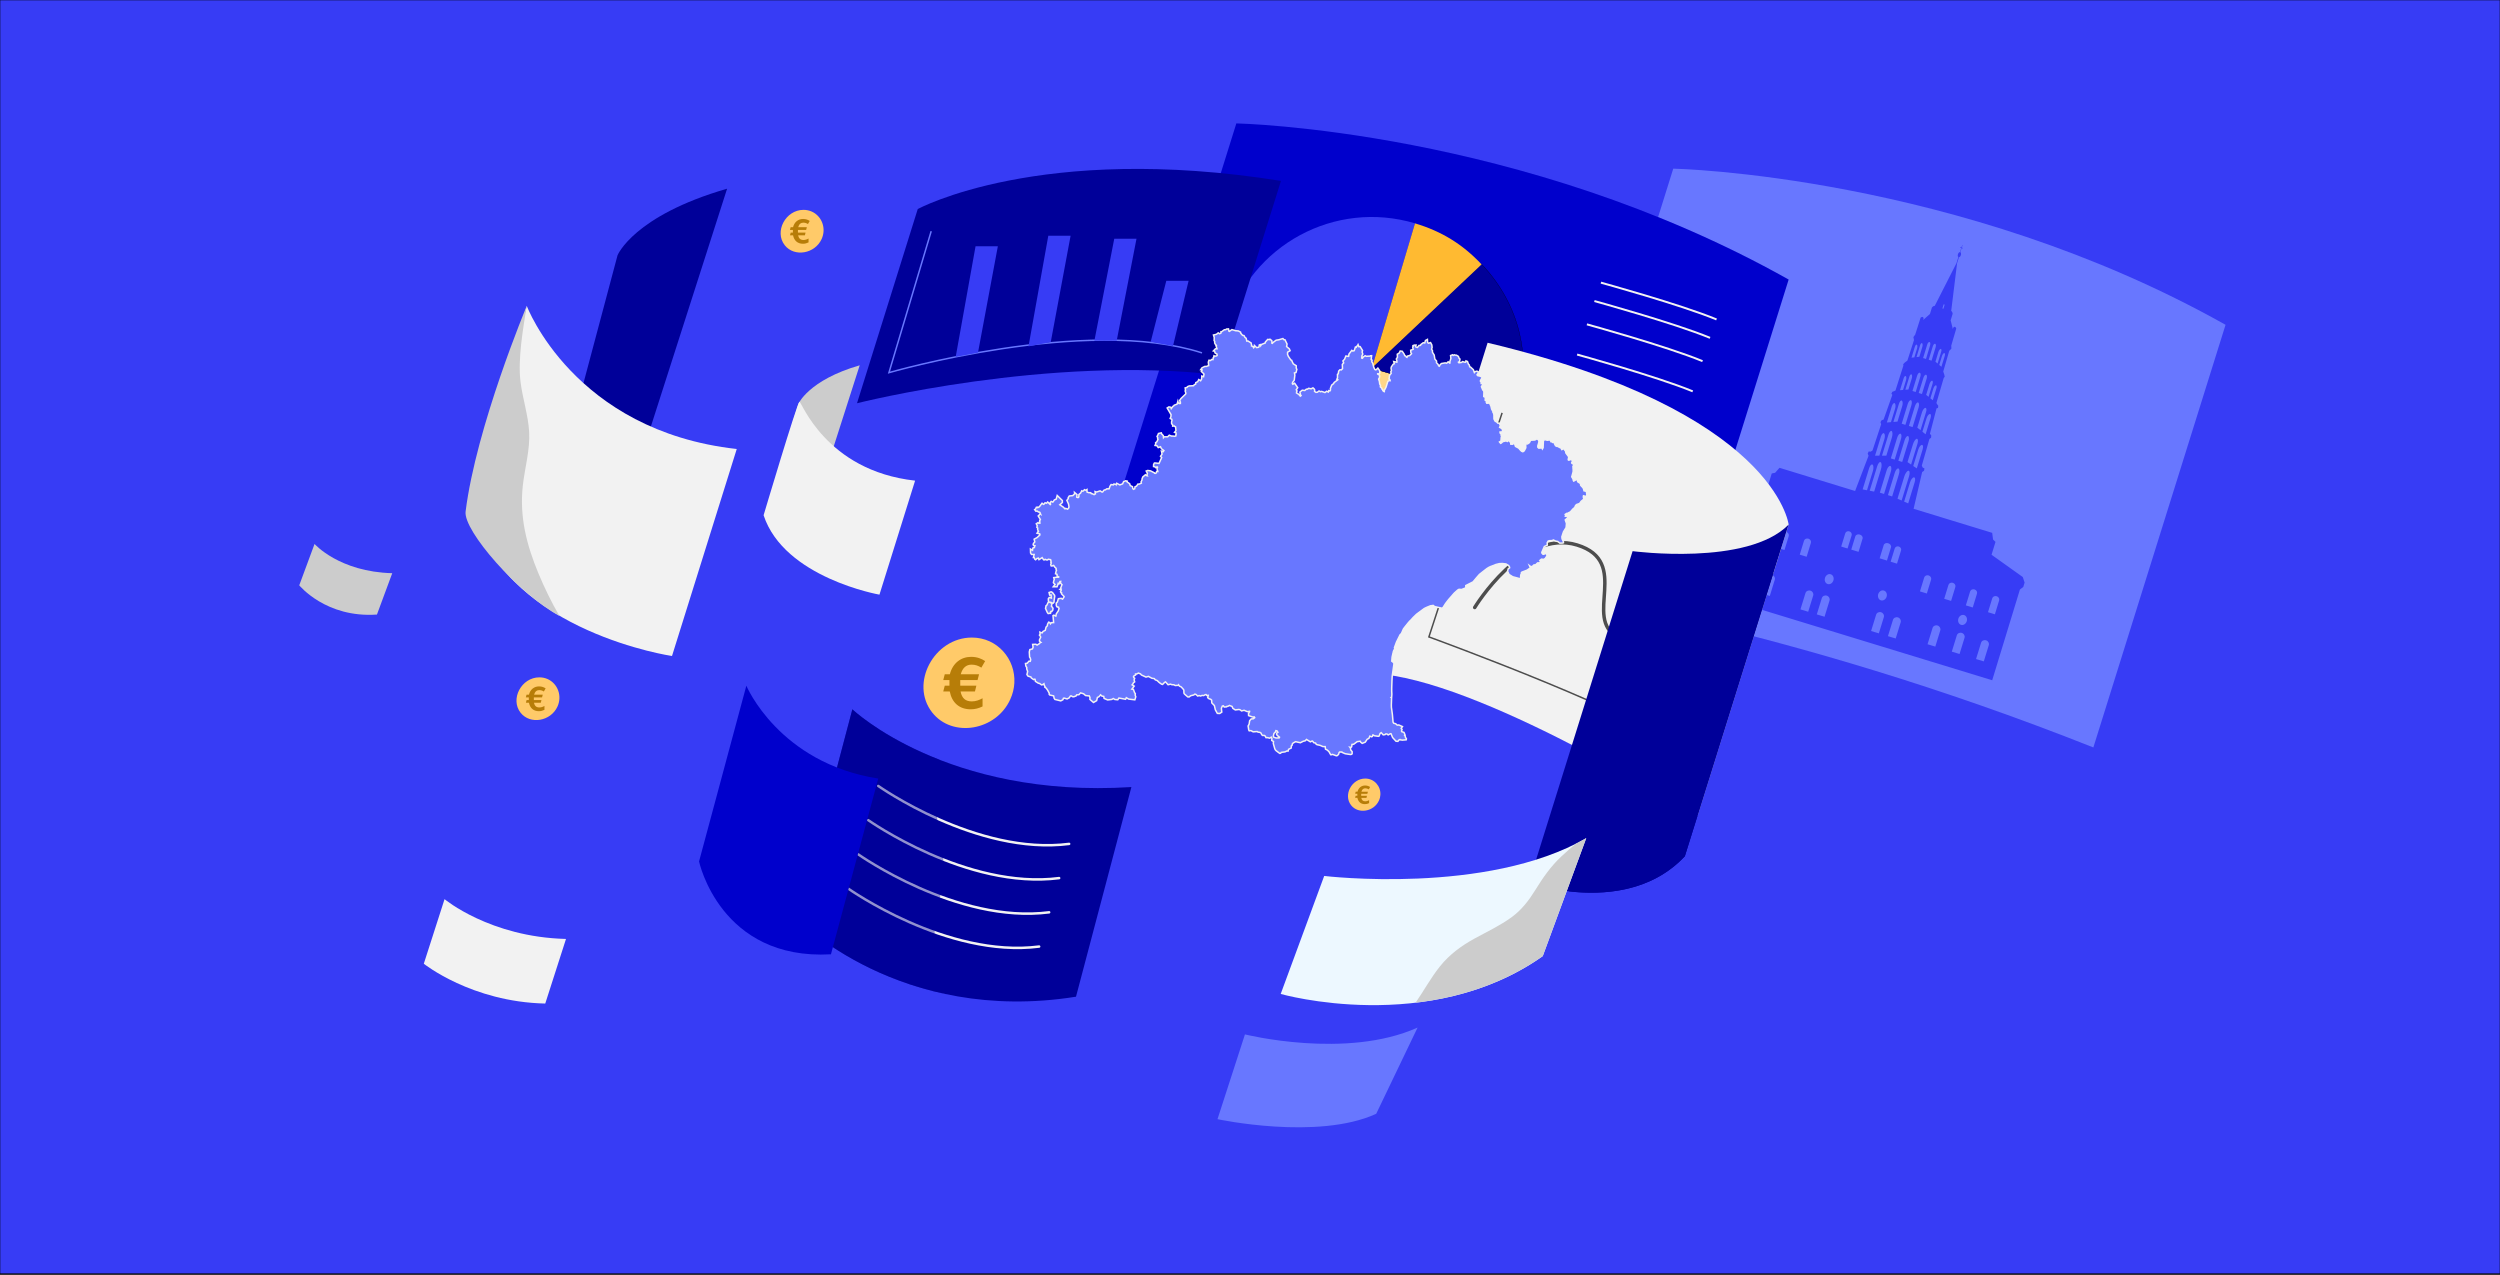 <?xml version="1.0" encoding="utf-8"?>
<!-- Generator: Adobe Illustrator 24.1.0, SVG Export Plug-In . SVG Version: 6.00 Build 0)  -->
<svg version="1.1" id="Calque_1" xmlns="http://www.w3.org/2000/svg" xmlns:xlink="http://www.w3.org/1999/xlink" x="0px" y="0px"
	 viewBox="0 0 5000 2550.6" style="enable-background:new 0 0 5000 2550.6;" xml:space="preserve">
<rect x="0" y="0" width="5000" height="2550.6" fill="#333333" stroke="none"/>
<style type="text/css">
	.st0{fill:#373CF5;stroke:#000000;stroke-miterlimit:10;}
	.st1{fill:#6877FF;}
	.st2{fill:#373CF5;}
	.st3{fill:#0000CC;}
	.st4{fill:#FFD788;stroke:#000000;stroke-width:0.5;stroke-miterlimit:10;}
	.st5{fill:#000099;stroke:#000000;stroke-width:0.5;stroke-miterlimit:10;}
	.st6{fill:#FFBA31;}
	.st7{fill:none;stroke:#F2F2F2;stroke-width:4;stroke-miterlimit:10;}
	.st8{fill:#FFCA69;}
	.st9{fill:#B77D08;}
	.st10{fill:#F2F2F2;}
	.st11{fill:none;stroke:#4D4D4D;stroke-width:3;stroke-miterlimit:10;}
	.st12{fill:none;stroke:#4D4D4D;stroke-width:7;stroke-linecap:round;stroke-linejoin:round;stroke-miterlimit:10;}
	.st13{fill:#000099;}
	.st14{fill:none;stroke:#6877FF;stroke-width:3;stroke-miterlimit:10;}
	.st15{fill:#CCCCCC;}
	.st16{fill:#222222;}
	.st17{fill:#EDF8FF;}
	.st18{fill:none;stroke:#F2F2F2;stroke-width:5;stroke-linecap:round;stroke-linejoin:round;stroke-miterlimit:10;}
	.st19{opacity:0.4;fill:#000099;enable-background:new    ;}
	.st20{display:none;}
	.st21{display:inline;}
	.st22{fill:none;stroke:#000000;stroke-width:6;stroke-linejoin:round;stroke-miterlimit:10;}
	.st23{fill:#6877FF;stroke:#F2F2F2;stroke-width:3;stroke-miterlimit:10;}
</style>
<g id="Calque_1_7_">
	<g id="Calque_1_6_">
		<g id="Calque_1_5_">
			<g id="Calque_1_4_">
				<g id="Calque_1_3_">
					<g id="Calque_1_2_">
						<g id="Calque_1_1_">
							<g id="Calque_2_1_">
								<rect class="st0" width="5000" height="2547.5"/>
							</g>
						</g>
					</g>
				</g>
			</g>
		</g>
	</g>
</g>
<g id="Calque_3">
	<g>
		<path class="st1" d="M4186.7,1494.9l264.4-845.3c-534.9-300.8-1104.6-312.3-1104.6-312.3l-264.4,845.3
			C3082.1,1182.6,3563.8,1247.7,4186.7,1494.9z"/>
		<path class="st2" d="M4045.6,1154.1l-62.5-44.6l7.9-25.7l-4.9-4.8l-1.7-13.3l-132.3-40.5l-24.9-7.6l17.1-73.5l3.8-2.6l0.8-4.6
			l-3.5-1.8l-1.8-3.9l15.2-53.2l3.4-2.7l0.3-4.4l-2.6-3.4l13.2-50.8l2.8-0.7l0.7-4.3l-2.1-2.9l-1.7-2.8l14.7-50.3l1.9-2l-0.8-4.4
			l-2.1-6.3l12-41.4l4.3-4.3l-0.3-6.1l10-34.1c0,0-2-6.6-6-1.8l-0.8,2.8l-4.4-17.5l4-13c0,0-0.2-4.2-2.9-5.8l11.7-95l3.8-12.3
			c1.5-0.1,3.1-1.9,3.8-4.3c0.8-2.6,0.4-5.1-1-5.9l2.5-8l2.1,0.6c0.1,0,0.3-0.2,0.4-0.5c0.1-0.3,0.1-0.6,0-0.6l-2.1-0.6l1.5-4.8
			l-0.7-0.2l-1.5,4.8l-2.1-0.6c-0.1,0-0.3,0.2-0.4,0.5c-0.1,0.3-0.1,0.6,0,0.6l2.1,0.6l-2.5,8c-1.5-0.1-3.3,1.7-4.1,4.3
			c-0.8,2.5-0.4,4.8,0.8,5.7l-3.8,12.3l-43.4,85.3c-3.1-0.2-5.6,3.2-5.6,3.2l-4,13l-13.5,12l0.8-2.8c-0.7-6.2-6-1.8-6-1.8
			l-10.8,33.9l-3.6,4.9l1.2,6l-13.2,41l-5.3,4l-3.1,3.2l0.4,2.8l-15.9,50l-3,1.3l-3.3,1.2l-1.8,3.9l1.9,2.1l-17.5,49.5l-4,1.4
			l-2.2,3.8l1.3,4.2L3745,901l-3.7,2.3l-3.9-0.4l-2,4.3l1.7,4.3l-26.9,70.5l-18.9-5.8L3559,935.6l-8.8,10l-6.7,1.3l-7.9,25.7
			l-76.7,2l-9.1,7.3l-2.6,8.6l2.7,8.2l-5.6,18.4l-49.8,163l266.2,81.4l57.5,17.6l266.2,81.4l49.8-163l5.6-18.4l6.8-5.3l2.6-8.6
			L4045.6,1154.1z M3444.7,1162.9l-15.5-4.7l10-32.5c1.2-4.1,5.7-6.3,10-5c4.3,1.3,6.7,5.7,5.5,9.7L3444.7,1162.9z M3477.3,1071.9
			l-13.8-4.2l8.5-27.8c1.1-3.5,5-5.3,8.8-4.2c3.8,1.2,6,4.9,5,8.4L3477.3,1071.9z M3940.2,1183c1.1-3.5,5-5.3,8.8-4.2
			c3.8,1.2,6,4.9,5,8.4l-8.5,27.8l-13.8-4.2L3940.2,1183z M3789.4,1097c1-3.3,4.7-5.1,8.2-4c3.5,1.1,5.6,4.6,4.5,7.9l-8.1,26.4
			l-12.7-3.9L3789.4,1097z M3829.4,964.3l-13,42.5l-8.1-3.5l11.7-38.4c1.7-5.5,5.1-10.1,7.7-10.2
			C3830.4,954.5,3831.1,958.8,3829.4,964.3z M3845.3,898.7l-11.7,38.1l-7.1-4.8l10-32.8c1.6-5.1,4.8-9.3,7.2-9.5
			C3846.2,889.6,3846.9,893.6,3845.3,898.7z M3859.7,827.9c2.3-0.1,2.9,3.6,1.4,8.4l-9.9,32.3l-6.4-5.1l8.2-26.7
			C3854.4,832,3857.5,828.1,3859.7,827.9z M3872.8,776.8l-7.2,23.7l-4.8-3.9l5.9-19.4c1.1-3.6,3.3-6.5,5-6.6
			C3873.4,770.4,3873.9,773.2,3872.8,776.8z M3883.9,712.2c1-3.3,3-6,4.6-6.1c1.5-0.1,2,2.5,1,5.7l-6.7,21.8l-4.3-3.7L3883.9,712.2z
			 M3803.8,801.3c1.8,1.4,2.1,6.3,0.6,11.1l-9.4,30.8l-8.2,0.7l11.1-36.4C3799.4,802.7,3802,799.9,3803.8,801.3z M3764,911.3
			l12.7-41.5c1.8-5.7,4.8-9.2,6.7-7.7c1.9,1.5,2.1,7.4,0.3,13.1l-11,36.1L3764,911.3z M3761.9,938.6l-13.6,44.6l-8.9-1.7l14.9-48.7
			c1.9-6.2,5.1-9.9,7.2-8.3C3763.6,926.1,3763.8,932.5,3761.9,938.6z M3829.7,693.6c1-3.2,2.8-5.1,4-4.2c1.2,0.9,1.4,4.3,0.4,7.6
			l-5.4,17.7l-5.7,0.7L3829.7,693.6z M3807.2,756.8c1.1-3.6,3-5.6,4.4-4.6c1.3,1,1.5,4.7,0.4,8.3l-5.9,19.4l-6.1,0.5L3807.2,756.8z
			 M3783.6,812.6c1.5-4.7,4.1-7.5,5.9-6.1c1.8,1.4,2.1,6.3,0.6,11.1l-8.2,26.7l-8.2,0.7L3783.6,812.6z M3520.6,1054.7
			c1.1-3.5,5-5.3,8.8-4.2c3.8,1.2,6,4.9,5,8.4l-8.5,27.8l-13.8-4.2L3520.6,1054.7z M3492.1,1177.4l-15.5-4.7l10-32.5
			c1.2-4.1,5.7-6.3,10-5c4.3,1.3,6.7,5.7,5.5,9.7L3492.1,1177.4z M3507.8,1123c-4.7-1.4-7.1-7-5.4-12.4c1.7-5.4,6.8-8.7,11.4-7.2
			c4.7,1.4,7.1,7,5.4,12.4C3517.6,1121.2,3512.4,1124.4,3507.8,1123z M3539.6,1191.9l-15.5-4.7l10-32.5c1.2-4.1,5.7-6.3,10-5
			c4.3,1.3,6.7,5.7,5.5,9.7L3539.6,1191.9z M3569,1100l-13.8-4.2l8.5-27.8c1.1-3.5,5-5.3,8.8-4.2c3.8,1.2,6,4.9,5,8.4L3569,1100z
			 M3613.3,1113.5l-13.8-4.2l8.5-27.8c1.1-3.5,5-5.3,8.8-4.2c3.8,1.2,6,4.9,5,8.4L3613.3,1113.5z M3616.4,1223.5l-15.5-4.7l10-32.5
			c1.2-4.1,5.7-6.3,10-5c4.3,1.3,6.7,5.7,5.5,9.7L3616.4,1223.5z M3650,1155.7c1.7-5.4,6.8-8.7,11.4-7.2c4.7,1.4,7.1,7,5.4,12.4
			c-1.7,5.4-6.8,8.6-11.4,7.2C3650.7,1166.7,3648.3,1161.2,3650,1155.7z M3649.1,1233.5l-15.5-4.7l10-32.5c1.2-4.1,5.7-6.3,10-5
			c4.3,1.3,6.7,5.7,5.5,9.7L3649.1,1233.5z M3695.1,1097l-12.7-3.9l8.1-26.4c1-3.3,4.7-5.1,8.2-4c3.5,1.1,5.6,4.6,4.6,7.9
			L3695.1,1097z M3734,980.5l-8.7-1.7l13-42.5c1.7-5.5,4.7-8.6,6.8-7.1c2.1,1.6,2.4,7.3,0.7,12.8L3734,980.5z M3758.7,911.3l-8.6,0
			l11.7-38.1c1.6-5.1,4.4-8,6.3-6.6c1.9,1.5,2.2,6.8,0.6,11.9L3758.7,911.3z M3717.1,1103.7l-14.6-4.5l8.1-26.4c1-3.3,5.1-5,9.1-3.7
			c4,1.2,6.5,4.9,5.4,8.2L3717.1,1103.7z M3816.8,779l-6.1,0.5l8-26.1c1.1-3.5,3.1-5.6,4.4-4.6c1.3,1,1.5,4.7,0.4,8.3L3816.8,779z
			 M3838.7,713.5l-5.7,0.7l7.2-23.6c1-3.3,2.8-5.1,4-4.2c1.2,0.9,1.4,4.3,0.4,7.6L3838.7,713.5z M3768.1,987.9l-8.4-2.6l13.6-44.6
			c1.7-5.6,5-9.5,7.3-8.8c2.3,0.7,2.8,5.8,1.1,11.3L3768.1,987.9z M3789.4,919.2l-7.7-2.4l12.6-41.3c1.6-5.1,4.6-8.8,6.7-8.1
			c2.1,0.7,2.6,5.4,1,10.5L3789.4,919.2z M3810.8,849.7l-7.4-2.3l12-39.3c1.5-4.9,4.4-8.4,6.4-7.7c2,0.6,2.5,5.1,1,10L3810.8,849.7z
			 M3831.4,784l-6.5-2l9.4-30.7c1.2-3.8,3.6-6.5,5.3-5.9c1.8,0.5,2.3,4.1,1.1,7.9L3831.4,784z M3852,717.9l-5.8-1.8l8.2-26.9
			c1-3.4,3.1-5.7,4.7-5.2c1.6,0.5,2,3.6,1,6.9L3852,717.9z M3886.8,617.5l-2-0.6l2.5-8.2l2,0.6L3886.8,617.5z M3865.6,692.7
			c1-3.4,3.1-5.7,4.7-5.2c1.6,0.5,2,3.6,1,6.9l-8.2,26.9l-5.7-1.8L3865.6,692.7z M3846.9,755.3c1.2-3.8,3.6-6.5,5.3-5.9
			c1.8,0.5,2.3,4.1,1.1,7.9l-9.4,30.7l-6.5-2L3846.9,755.3z M3829.8,812.6c1.5-4.9,4.4-8.4,6.4-7.7c2,0.6,2.5,5.1,1,10l-12,39.3
			l-7.4-2.3L3829.8,812.6z M3809.3,880.2c1.6-5.1,4.6-8.8,6.7-8.1c2.1,0.7,2.6,5.4,1,10.5l-12.6,41.3l-7.7-2.4L3809.3,880.2z
			 M3784.3,992.9l-8.4-2.6l13.6-44.6c1.7-5.6,5-9.5,7.3-8.8c2.3,0.7,2.8,5.8,1.1,11.3L3784.3,992.9z M3876.8,703.8
			c1-3.2,3.1-6,4.6-6c1.5-0.1,2,2.5,1,5.7l-7.2,23.6l-4.3-3.7L3876.8,703.8z M3859,768c1.1-3.5,3.3-6.5,5-6.6
			c1.7-0.1,2.2,2.7,1.1,6.2l-8,26.1l-4.8-3.9L3859,768z M3844,824.5c1.5-4.7,4.4-8.7,6.7-8.8c2.3-0.1,2.9,3.6,1.4,8.3l-11.1,36.4
			l-6.4-5.1L3844,824.5z M3826,888.2c1.8-5.7,5.2-10.5,7.6-10.7c2.5-0.1,3,4.4,1.3,10.1l-12.7,41.5l-7.2-4.9L3826,888.2z
			 M3808.6,952.9c1.9-6.2,5.6-11.3,8.2-11.5c2.6-0.2,3.3,4.7,1.4,10.9l-14.9,48.7l-8.3-3.6L3808.6,952.9z M3773.9,1121.1l-14.6-4.5
			l8.1-26.4c1-3.3,5.1-5,9.1-3.7c4,1.2,6.5,4.9,5.5,8.2L3773.9,1121.1z M3756.4,1188.3c1.7-5.4,6.8-8.7,11.4-7.2
			c4.7,1.4,7.1,7,5.4,12.4c-1.7,5.4-6.8,8.6-11.4,7.2C3757.2,1199.3,3754.8,1193.7,3756.4,1188.3z M3757.7,1266.7l-15.5-4.7l10-32.5
			c1.2-4.1,5.7-6.3,10-5c4.3,1.3,6.7,5.7,5.5,9.7L3757.7,1266.7z M3791.4,1277l-15.5-4.7l10-32.5c1.2-4.1,5.7-6.3,10-5
			c4.3,1.3,6.7,5.7,5.5,9.7L3791.4,1277z M3853.7,1187l-13.8-4.2l8.5-27.8c1.1-3.5,5-5.3,8.8-4.2c3.8,1.2,6,4.9,5,8.4L3853.7,1187z
			 M3870.6,1293.2l-15.5-4.7l10-32.5c1.2-4.1,5.7-6.3,10-5c4.3,1.3,6.7,5.7,5.5,9.7L3870.6,1293.2z M3902.2,1201.8l-13.8-4.2
			l8.5-27.8c1.1-3.5,5-5.3,8.8-4.2c3.8,1.2,6,4.9,5,8.4L3902.2,1201.8z M3916.7,1237.3c1.7-5.4,6.8-8.6,11.4-7.2
			c4.7,1.4,7.1,7,5.4,12.4c-1.7,5.4-6.8,8.6-11.4,7.2C3917.5,1248.3,3915,1242.7,3916.7,1237.3z M3919.1,1308l-15.5-4.7l10-32.5
			c1.2-4.1,5.7-6.3,10-5c4.3,1.3,6.7,5.7,5.5,9.7L3919.1,1308z M3984.5,1196.6c1.1-3.5,5-5.3,8.8-4.2c3.8,1.2,6,4.9,5,8.4l-8.5,27.8
			l-13.8-4.2L3984.5,1196.6z M3967.6,1322.8l-15.5-4.7l10-32.5c1.2-4.1,5.7-6.3,10-5c4.3,1.3,6.7,5.7,5.5,9.7L3967.6,1322.8z"/>
		<path class="st3" d="M3312.9,1404.4l264.4-845.3c-534.9-300.8-1104.6-312.3-1104.6-312.3l-264.4,845.3
			C2208.3,1092.2,2690,1157.2,3312.9,1404.4z"/>
		<g>
			<g>
				<g>
					<path class="st2" d="M2743.6,736.2l-86.4,289.6c-159.9-47.7-250.9-216-203.1-376c47.8-160,216-250.9,376-203.1l0,0
						L2743.6,736.2z"/>
				</g>
			</g>
			<g>
				<g>
					<path class="st4" d="M2743.6,736.2l289.6,86.4c-47.7,159.9-216,250.9-376,203.1l0,0L2743.6,736.2L2743.6,736.2z"/>
				</g>
			</g>
			<g>
				<g>
					<path class="st5" d="M2743.6,736.2l219.7-207.7c76.4,80.7,101.7,187.5,69.9,294.1L2743.6,736.2z"/>
				</g>
			</g>
			<g>
				<g>
					<path class="st6" d="M2743.6,736.2l86.4-289.5c53.2,15.9,95.1,41.6,133.2,82.1L2743.6,736.2z"/>
				</g>
			</g>
		</g>
		<path class="st7" d="M3188.8,602.1c0,0,159.2,43.8,231.3,73.6"/>
		<path class="st7" d="M3154.2,709.1c0,0,159.2,43.8,231.3,73.6"/>
		<path class="st7" d="M3173.8,648.7c0,0,159.2,43.8,231.3,73.6"/>
		<path class="st7" d="M3201.8,565.3c0,0,159.2,43.8,231.3,73.6"/>
		<g>
			<path class="st8" d="M1118.8,1397.6c-0.3,5.1-1.5,10.3-3.8,15.4c-13.4,29.7-54.7,36.7-73.8,12.5c-21.5-27.3,1.7-70.8,37.5-70.8
				C1102.9,1354.6,1120.1,1375,1118.8,1397.6z"/>
			<g>
				<path class="st9" d="M1078.7,1414.9c3.9,0,7.2-1.3,10.2-3v7.8c-3.6,1.7-6.9,2.7-11.2,2.7c-10.6,0-17.7-6.1-19.8-16.9h-6.1
					l1.4-5.4h4.4v-5.3h-5.9l1.4-5.5h4.8c2.6-10.4,10.4-16.5,20.1-16.5c5.6,0,9.7,1.6,13.3,4l-3.6,6.2c-3-1.9-5.7-2.8-9.3-2.8
					c-4.8,0-8.5,2.8-10.2,9.1h17.3l-1.4,5.5h-16.4v5.3h15.2l-1.3,5.4H1068C1069.3,1412.1,1072.8,1414.9,1078.7,1414.9z"/>
			</g>
		</g>
		<g>
			<path class="st8" d="M1647.1,462.6c-0.3,5.1-1.5,10.3-3.8,15.4c-13.4,29.7-54.7,36.7-73.8,12.5c-21.5-27.3,1.7-70.8,37.5-70.8
				C1631.2,419.7,1648.4,440,1647.1,462.6z"/>
			<g>
				<path class="st9" d="M1606.9,480c3.9,0,7.2-1.3,10.2-3v7.8c-3.6,1.7-6.9,2.7-11.2,2.7c-10.6,0-17.7-6.1-19.8-16.9h-6.1l1.4-5.4
					h4.4v-5.3h-5.9l1.4-5.5h4.8c2.6-10.4,10.4-16.5,20.1-16.5c5.6,0,9.7,1.6,13.3,4l-3.6,6.2c-3-1.9-5.7-2.8-9.3-2.8
					c-4.8,0-8.5,2.8-10.2,9.1h17.3l-1.4,5.5h-16.4v5.3h15.2l-1.3,5.4h-13.6C1597.6,477.1,1601.1,480,1606.9,480z"/>
			</g>
		</g>
		<path class="st10" d="M2767.7,1348.8l207.5-663.3c576.2,137.3,602.1,363.7,602.1,363.7l-182.4,582.9
			C3394.9,1632.1,2985,1373.1,2767.7,1348.8z"/>
		<path class="st11" d="M3004.2,825.7l-146.4,448.1c0,0,460.2,168,484.4,221.2"/>
		<path class="st12" d="M2949.4,1215c0,0,96-158.4,204.8-125s11,147,80.9,183.8s240.3-125.4,240.3-125.4"/>
		<path class="st13" d="M2440.4,750.2l121.5-388.4c-481.6-77.1-726.4,56.3-726.4,56.3L1714,806.5
			C1714,806.5,2097,709.2,2440.4,750.2z"/>
		<path class="st14" d="M1862.4,462.4l-84.5,282.9c0,0,394.2-114.6,626.1-39.5"/>
		<polygon class="st2" points="1956,705.2 1911.4,713.7 1951.1,492.5 1995.7,492.5 		"/>
		<polygon class="st2" points="2101.5,684.2 2057,692.7 2096.6,471.5 2141.2,471.5 		"/>
		<polygon class="st2" points="2233.4,681.4 2188.8,681.4 2228.5,477.5 2273,477.5 		"/>
		<polygon class="st2" points="2346,692.1 2301.4,683.6 2332.6,561.6 2377.2,561.6 		"/>
		<path class="st10" d="M1090.5,2007.1l41.5-129.2c-152.2-3.8-242.9-79.6-242.9-79.6l-41.5,129.2
			C847.6,1927.4,942.9,2003.9,1090.5,2007.1z"/>
		<path class="st15" d="M753.9,1229.1l30.6-82.7c-106.4-2.7-155.4-58.5-155.4-58.5l-30.6,82.7
			C598.5,1170.6,651.7,1236.3,753.9,1229.1z"/>
		<g>
			<path class="st15" d="M1596.6,808.1c0,0,19.8-47.7,122.8-77.5l-97,302.9c0,0-93.9,16.4-93.4-3.6L1596.6,808.1z"/>
			<path class="st10" d="M1830.2,961.3l-71.3,228c0,0-190.4-33.4-231.7-158.8c0,0,66.5-223.5,71.6-227
				C1602.4,801.2,1650.4,941.3,1830.2,961.3z"/>
		</g>
		<path class="st13" d="M1235.1,510.5c0,0,32-79,219.1-133.1L1278,927.1c0,0-152,25.5-151-10.9L1235.1,510.5z"/>
		<path class="st10" d="M1473.5,898L1344,1312c0,0-319.4-46.7-394.3-274.3l103.8-426C1053.5,611.7,1147.2,861.7,1473.5,898z"/>
		<path class="st15" d="M1076.8,1146.6c-23.7-57.1-38-112.9-31.2-175c3.9-35.9,14.8-71.8,12.7-108.1c-2-33.7-13-66.1-17.2-99.5
			c-5.8-45.4,5.1-107.2,12.4-152.2c0,0-101.1,241.7-122.3,411.3c-4.8,38.2,105.1,164.2,187.6,208.8
			C1102.9,1204.5,1089,1175.8,1076.8,1146.6z"/>
		<g>
			<path class="st16" d="M3079.7,988.5c8.2,2.9,16.2,2.5,23.7,1.3l-5.8,16.4c-8.9,0.9-16.6,0.5-25.7-2.7
				c-22.5-7.9-32.9-26.1-29.4-50.4l-13-4.6l7-10.4l9.4,3.3l3.9-11.2l-12.4-4.4l7.1-10.6l10.2,3.6c13.3-20,34.2-27.2,54.8-19.9
				c11.8,4.2,19.4,10.7,25.1,18.4l-12.2,10.4c-4.8-6.2-10-10.2-17.6-12.9c-10.2-3.6-20-0.3-28.3,11.7l36.5,12.9l-7,10.6l-34.6-12.2
				l-3.9,11.2l32.2,11.3l-6.9,10.5l-28.8-10.1C3061.9,975.6,3067.3,984.2,3079.7,988.5z"/>
		</g>
	</g>
</g>
<g id="Calque_5">
	<path class="st13" d="M3369.7,1712.5l207.5-663.3c-82.1,83.7-312,53.1-312,53.1l-207.5,663.3
		C3057.7,1765.6,3254.5,1835.5,3369.7,1712.5z"/>
	<path class="st13" d="M3496.8,1198.6c-26,25-142.8,307.8-187.3,363.8c-22.2,28-49.9,49.3-74.1,75.1c-22.3,23.8-38.9,52.1-55.3,80.1
		c-13.3,22.6-26.8,45.1-42.8,65.1c67.6,7.9,164.3,2.6,232.4-70.2l177.3-566.8C3531.4,1164.2,3514.3,1181.7,3496.8,1198.6z"/>
	<g>
		<path class="st17" d="M3085.5,1912.3l87-236c-199.1,114.7-524.1,75.6-524.1,75.6l-87,236
			C2561.3,1987.9,2858.5,2072.7,3085.5,1912.3z"/>
		<path class="st15" d="M3123.2,1712.4c-21.7,20.3-37.2,42.7-52.7,67.8c-12.9,20.9-27.2,39.5-47.1,54.1
			c-22.9,16.7-48.5,28.7-73.3,42.2c-27,14.8-51,32.2-70.3,56.4c-18.2,22.8-32.1,48.5-48.6,72.5c82.5-9.7,172.9-35.7,254.3-93.2
			l87-236c-6.8,3.9-13.7,7.6-20.8,11.2C3142.1,1695.6,3132.4,1703.7,3123.2,1712.4z"/>
		<path class="st1" d="M2752.4,2227.6l82.8-172.5c-142.6,64.3-345.3,13.7-345.3,13.7l-54.9,169.5
			C2434.9,2238.4,2635.4,2281.3,2752.4,2227.6z"/>
	</g>
	<path class="st13" d="M2152,1993.4l110.8-419.3c-370.5,23.5-558.1-155.5-558.1-155.5l-110.8,419.3
		C1594,1837.8,1799.3,2049.9,2152,1993.4z"/>
	<path class="st18" d="M1756.5,1571.9c0,0,197.2,139.7,381.8,115.9"/>
	<path class="st18" d="M1696.5,1777.2c0,0,197.2,139.7,381.8,115.9"/>
	<path class="st18" d="M1716.5,1708.7c0,0,197.2,139.7,381.8,115.9"/>
	<path class="st18" d="M1736.5,1640.3c0,0,197.2,139.7,381.8,115.9"/>
	<path class="st19" d="M1871.8,1930.3c-8-46.7-1.1-93.1,8.9-138.9c5.5-25.2,8.6-49,5.6-74.8c-2.7-23.3-8.6-46-11-69.3
		c-4.6-42.8-0.5-85.8,1.9-128.6c-114.6-45-172.4-100.1-172.4-100.1L1594,1837.9c0,0,104.2,107.5,291.5,149
		C1880,1968.2,1875.2,1949.5,1871.8,1930.3z"/>
	<path class="st3" d="M1661.9,1908.6l94.6-351.5c-199.1-31.1-263.8-185.7-263.8-185.7l-94.6,351.5
		C1398.1,1722.9,1440.3,1921.1,1661.9,1908.6z"/>
</g>
<g id="Calque_6">
	<g>
		<path class="st8" d="M2028.7,1366.1c-0.6,10.8-3.2,21.8-8.1,32.5c-28.3,62.9-115.8,77.8-156.2,26.4
			c-45.5-57.9,3.7-149.9,79.4-149.9C1994.9,1275.1,2031.4,1318.3,2028.7,1366.1z"/>
		<g>
			<path class="st9" d="M1943.6,1402.8c8.2,0,15.2-2.8,21.5-6.3v16.4c-7.6,3.6-14.6,5.7-23.7,5.7c-22.5,0-37.5-13-41.9-35.7h-13
				l3-11.5h9.4v-11.2h-12.4l3-11.6h10.2c5.5-22,22-34.9,42.5-34.9c11.8,0,20.6,3.5,28.1,8.5l-7.6,13.1c-6.3-4-12.1-6-19.7-6
				c-10.2,0-17.9,6-21.5,19.3h36.6l-3,11.6h-34.6v11.2h32.2l-2.8,11.5h-28.8C1923.8,1396.8,1931.3,1402.8,1943.6,1402.8z"/>
		</g>
	</g>
	<g>
		<path class="st8" d="M2760.8,1589.5c-0.2,3.8-1.1,7.8-2.9,11.6c-10.1,22.4-41.3,27.7-55.7,9.4c-16.2-20.6,1.3-53.4,28.3-53.4
			C2748.7,1557.1,2761.7,1572.5,2760.8,1589.5z"/>
		<g>
			<path class="st9" d="M2730.5,1602.6c2.9,0,5.4-1,7.7-2.2v5.9c-2.7,1.3-5.2,2-8.5,2c-8,0-13.4-4.6-14.9-12.7h-4.6l1.1-4.1h3.4v-4
				h-4.4l1.1-4.1h3.6c2-7.8,7.8-12.4,15.2-12.4c4.2,0,7.3,1.2,10,3l-2.7,4.7c-2.2-1.4-4.3-2.1-7-2.1c-3.6,0-6.4,2.1-7.7,6.9h13
				l-1.1,4.1h-12.3v4h11.5l-1,4.1h-10.3C2723.4,1600.5,2726.1,1602.6,2730.5,1602.6z"/>
		</g>
	</g>
</g>
<g id="Calque_2_4_" class="st20">
	<g id="Calque_2_5_" class="st21">
		<g id="Calque_2_3_">
			<g id="Calque_2_2_">
				<g>
					<rect class="st22" width="5000" height="2550.6"/>
					<rect x="1710.5" class="st22" width="1579" height="2550.6"/>
					<rect y="582.1" class="st22" width="5000" height="1383.3"/>
					<line class="st22" x1="11" y1="1531.8" x2="5000" y2="1531.8"/>
					<rect class="st22" width="5000" height="2547.5"/>
				</g>
			</g>
		</g>
	</g>
</g>
<g>
	<polygon class="st23" points="2094.8,1225.2 2096.4,1227.1 2099.8,1226.6 2101,1226.7 2100.8,1224.2 2102.1,1222.8 2103.2,1223.3 
		2105.6,1220.2 2106,1216.5 2104.6,1214.4 2102.8,1212.5 2104,1207 2099.7,1204.6 2101.3,1204.5 2105.6,1206.4 2106.1,1206.4 
		2106.6,1206.2 2108.1,1204.1 2108.1,1201.8 2109.1,1195 2109.5,1192.9 2109.2,1190.6 2106.2,1186.8 2105.9,1186.6 2105.3,1185.2 
		2102.3,1183.6 2098.1,1185 2099.3,1190.2 2102.1,1190 2102.6,1196 2098.6,1194.9 2096.7,1197.3 2096.7,1201 2097.9,1204.3 
		2096.3,1204.8 2093.6,1210.5 2091.8,1211.9 2091.8,1213.4 2091,1216.8 	"/>
	<path class="st23" d="M3172.6,993l1.2-3.9l-0.5-1.5l-0.2-3.7l-2.1-1.8l-2.9-0.4l-1.3-4.8l-1.5-2.2l-2.5-2.5l-1.6-2l-0.1-3.1
		l-5.4-3.4l-0.4-0.8l-0.6-3.7l-2.8,0.4l-4.5,2.6l-0.1,0l-0.7-1.5l-0.6-2.9l-2.5-4.1l2.8-10.1l0.1-3.8l-0.3-3.1l0-1.2l-0.2-2.7
		l0.8-0.6l0.3-4.1l-3-1.3l-0.6-1.2l1.3-2.7l-0.5-2.8l-2.6-1.1l-3.9,1.4l-1.1-0.6l-0.1-0.7l1-5.4l-5.7-7.7l-0.5-3.5l-4.2-5.4
		l-3.4,2.1l-2.2-3.7l-1.7-0.3l-5.6-3l-0.9,0.4l-2.2-1.2l-2.2-4.3l1.3-2.4l-5,0.2l-1.5-1.4l-1.8-0.1l-0.4-1.4l-1.7-2.2l-5.3,0.7
		l-4-1.1l-2.6,0.6l-1.1,2.3l-0.6,13.2l-1.4,2.3l-0.8-2l-6.4,0.5l-1.7-1.5l-0.3-2.7l2.1-7.4l0.2-2.4l-1.7-3.4l-2.5-1.2l-3.9,2.3
		l-10.6,0.6l1,2.5l-2.1,2.8l-3.1,2l-3.6-0.1l0.2,7.8l-3.1,6l-2.7,1.9l-2.4-0.9l-2.2-2l-3.8-4.4l-6.4-3.4l-2.1-6.3l-4.2,2.1l-3.1-0.3
		l-0.2-2.9l-4-5.4l-2.3,2.9l-1.1-0.2l-1.3-1.1l-7.1,1.7l-3,2.8l-1.3,0.6l-2.3-2.8l3-1.9l0.5-7.2l0.8-1.9l-1.1-2.8l0.2-2.1l-2.1-1.9
		l-0.2-2.2l0.1-0.1l3.1,0.7l2.6-4.6l-3.4-3.5l-3.2-1.7l1.5-3.6l-2.2-4.7l-3-0.1l-1.7-2l-3.7-2.1l-2.2-4.3l-0.1-8.5l-1.4-4.7
		l-0.5-0.3l0.3-0.6l-3.1-5.9l-1.1-5.2l-2.9-6.5l-5.5,0.3l-1.1-2.1l0.4-2.4l-2.6-1.6l0.3-4.5l-0.5-1.5l-2.6-1.3l0.3-8.1l-0.2-2.7
		l-2.1-2.5l-2.7-6.4l2.7-4.3l-0.4-2l-2.8-0.1l0.1-2.8l-1.5-1.5v-1.6l3.1-5.5l-0.5-1.7l-3.4-1.6l-4.7-1l-1.4-1.7l2.2-3.1l0.2-2.8
		l-2.6-1.4l-3.6,1l-1.5,1.7l-2-5.6l-5.7-5.3l-1.7-0.5l-0.7-3.5l-2-2.2l-1.6-4.9l-3.1-1.2l-0.5,2.5l-1.3,0.3l-5.1-1.4l-1.7,1.6
		l-5.4,0.8l-1-1.2l2.1-1.3l1-4.9l-1.7-1.4l-1.5-4l-3.9-2.4l-2.6-0.1l-1.8-0.7l-2.2,1.3l-1.2-1.3l-4,1.5l0.7,5.8l-2.4,7.2l0.5,1.8
		l-0.5,0.3l-3.1-2.6l-3.1,2.9l-2.8-0.7l-7.7,1.3l-3.1,3.1l-0.7,2.1l-0.2,0.2l-1.2-0.6l-1.7-3.6l-2.9-2.9l0.3-3.1l-3.5-4.2l-1.3-7.9
		l-3.5-5.7v-3.3l-1.8-2.8l1.1-3.5l-0.6-5l-2.5-4.7l-4,1.3l-1.9-1.4l-0.4-6.2l-3.9,2.1l-1.4,4.9l-3.2-0.3l-4.5,3.4l-0.9,1.8l-2.8,0.1
		l-3.2,4l-3.1-0.8l-0.7-1.1l1-2.8h-3.3l-2.8,1l0.5,1.3l-1.2,1.5l1,4.6l-5,1.9l0.4,4.6l1.3,2.4l-3.7,3.7l-4.3,0.9l-1.1,2.7l-0.9-0.3
		l-1.8-2.5l-1.8-0.7l-0.8-2.6l-4.1-6.1l-4.1-0.5l-2.1,4.1l-3.8,2.3l0.4,6l-2.3,3.5l1.2,3.9l-0.2,2.5l-6.2-1.3l1.2,4.4l-2.3,1
		l-3.6,5.2l-0.7,2.5l0.8,4.9l-1.3,2.7l0.9,2.8l-3.5,4.5l-0.5,5.2l-0.6,1.6l1.9,1.2l0.5,2.1l-1-0.2l-3.5,1.7l-3.7,11.8l-3.8,7.2
		l0.5,1l-0.2,0.6l-1.5-0.7l-1.4-1.5l0.2-1.1l-1.8-1.5l-0.5-2.1l-2.9-2.6l0.4-2.9l-1.6-2.9l-0.7-5.3l-1.5-4.5l1.5-2.4l0.6-3.8
		l-1.1-2.4l-2.8-1.4l-0.2-0.4l0.1-0.2l3,0.1l1.2-1.4l-0.1-4.8l-3.7-5.3l-3.4,3.3l-1.4,0.1l-1.3-0.8l-2.1-4.3l-2.1-8.3l-1.8-2.6
		l0.5-3.2l-1.8-1.2l0.9-7.8l-2.3,0.1l-0.8,0.7l-7.7,0.4l-2.1-1.2l-3.9,2.7l-1.6,2.5l-1-0.1l-0.4-1.4l0.5-3.9l1.7-3l-1.4-4l0.9-3.1
		l-4.8-7.8l-2.8,0l-0.7-2.3l-0.7-1.8l-0.9,1.8l-2.1,2l-0.6,1.6l-1.7-0.5l-2.4,7.2l-2.9,0.8l-2-1.4l-5.7,7.6l-0.5,4.2l-0.2,0.3
		l-5.4-0.8l-2.6,6.5l-3.3,3.4l1.5,3.9l-2.7,3l0.4,8.5l-2.4,2.5l-2.8-0.3l-2.5,2.7l-0.8,5.3l-1.6,1.2l0.1,6l-0.4,2.2l-1,1.5l1.9,1.2
		l-7.4,5.5l-0.7,1.9l-4,3.2l-2.6,6.5l0.1,3.3l-0.9,1.6l-0.3,0.3l-2.3-0.7l-0.8,2.8l-3.5-1.5l-3.2,2.6l-6.5-2.3l-2,0.4l-0.6,0.2
		l-2.7-1.5l-3.6,2.6l-2.6,0.2l-2.8-1.9l0.3-2.9l-1.1-2.1l-2.4-2.1l-3.7,1.9l-4.8-1l-2.7,1.7l-0.7,0.1l-1.3-0.1l-3.2,2.7l-5-0.6
		l-4.8,3.8l1.4,5.7l1,1.3l-1.5,1.1l-3.1-3.5l-3.4-2.3l-1.1-0.6V784l1-2l-1.6-2.5l2.9-4.1l-6.1-9l-3.6,2.1l-1-1.2l0.6-2.6l3.2-4.3
		l1.2-9.9l-0.8-4.6l3.1-0.8l1.7-6.3l-1.3-2.9l0.1-4.4l-5.9-3.8l-2.5-5l-0.7-2.1l-1.8-0.7l-4.9-7.2l-1.6-3.8v-4l0.2-0.6l4.9-2.9
		l-1.5-3.6l-5.5-4.7l0.9-5.1l-4.2-8.5l-2-0.1l-2.1-2.3l-8.4,2.5l-5.2,0.8l-6.4,4.8l-1.1,1.5l-0.8-0.2l-0.3-5.2l-3.7-2.9l-0.9,0.9
		l-3.6-0.5l-4.7,5.3l-0.2,1.8l-7.6,3.1l-1.5,2.4l-0.6-2.2l-2.2,0.7l-0.5,3.3l-0.8,1.4l-4,0.6l-4.5-4.3l-0.4,3.4l-1.1,1.2l-1.3-2.2
		l-2.7-1.4l0.2-0.2l-1.3-5.8l-6.3-3.9l-2.3,0.2l-1.3-5.6l-2.5-2l-1.8-3.4l-2.9-0.5l-3.6-4.2l-0.3-2.2l-4.6-2.4l-4.4-0.4l-0.5,0.1
		l-7.9-2.4l-5.1,3.6l-0.9-0.5l-0.8-4.5l-3.9,0.2l-1.6,1.3l-2.9,0.2l-5.5,4l-1.2-0.1l0,2.6l-2.1,1.3l-0.6,0.2l-2.8-1.8l-3.6,2.9
		l-5.9,1.4l1.5,4.9l-0.2,6.3l1.2,1.7l-0.1,3.1l2.4,4.4l0.9,0.1l0.3,1l-0.6,0.8l1.6,5.2l-3.1,0.1l-4.1,4.3l2.6,0.6l0.7,3.3l3.9,2.3
		l0.4,2.6l-0.9,1.1l-3.6,0.6l-1.9-0.9l-0.6,3.2l-0.8,0.5l-0.6,4l-2.6-0.3l-2.2,2.1l-3.1-0.6l-1.4,3.8l0.7,7l-1,0.3l-3.6,1.4l-3-0.1
		l-5.7,2.8l-2.6,3.8l2.8,0.4l0,0.2l-1.6,3.1l2.8,2.3l2.6,2.8l-0.9,5.2l-3.5-1.3l-0.4,5.9l-2,3.5l-3.7-2.4l-2.1,4.3l-3.8,1.8
		l-0.4,3.1l-2.6,1l-1.4,2.1l-8.8,0.5l-3.4,1.4l-1.2,1.7l-3.5,0.8l0.7,5.3l-0.8,0.8l1.5,4.4l-0.4,1.7l-9.3,9l-2.7,3.8l1.4,3.4
		l-0.8,0.3l0.7,2.4l-1.8,0.2l-2.2-0.8l-0.9-3.6l-1.6,5.6l-5.7,2.1l-0.5,1l-1.7,1l-3.7,4.8l-1-2.7l-3.7-0.7l-3.5,2.2l7.8,13.3l-0.3,4
		l-1.5,3.7l3.3,1.6l0.3,2.5l-0.9,2.9l0.2,3.5l2.1,2.2v2.6l3.4-0.3l0.3,0.7l2.1,1l0.8,7.3l-2.8,3.8l2.6,0.6l0.7,2.9l-0.6,0.6
		l-0.1,2.9l-2.2,0.8l-4.1-0.5l-1.8,0.2l-5.1-1.9l-3.1,3.2h-7.2l-1.2,1.5l-0.4-3.9l-3-3l-1-2.5l-5.7,1.3l-1.1,2.9l-1.7,3l1.4,2.8
		l-0.3,2l0.8,1l-2.4,5l-2.4,1.7l0.3,2.1l-1.4,3.4l3.8,0.6l2.6,3.7l4.5-1.7l1.2,2.5l0.4,1.3l5.2,3.9l-1.4,2.2l-3.6-1.3l1.3,6.2
		l-3.1,4.3l2.3,2.6l-5.2,11.6l-8.5-0.9l-0.9,0.2l-1.5,3l-0.1,4l2.6,0.5l1.7,1.7l2.7-1.6l0.9,0.6v0.4l-1,1.8l0.7,4.2l1,1.7l-0.1,0.5
		l-1.2-0.6l-1.5,1.2l-0.1,2l-1.8,1.2l-1.7-0.2l-0.4-0.8l-7.8-4l-5.7-0.8l-3,1.2l2.4,4.4l-0.9,3.7l0.6,1.3l-1.8-0.4l-1.9-1.6
		l-5.2,4.4l-1.5,3.8l-0.1,2.2l-1.9,3.8l0.6,2.6l-4.5,2l-2.3-0.2l-3,4.3l-2.8,1l-0.7,4.1l-2.6,1.1l-1.3-1.9l-0.5-3.4l-4.5-2.1
		l-1.2-3.8l-5.4-3.9l0.5-1.3l-3.1-0.7l-1.8,0.9l-2.2,0.7l-2.1,4.6l-5.5,2.1l-6.3-3.3l-1,2.6l-0.1-0.2l-4.5-0.9l-0.9,1.7l-4.7-0.6
		l-2.3,3.5l-1.7,5l-4.8,0.1l-2.5,2l-1.9,0.2l-1.3,0.7l-2.5,3.4h-1.4l-3.6-2.3l-7.1,2.4l-3-1l0.7,4.7l-2.4,0.9l-0.3,0.5l-3.8-1.8
		l-1.8-0.1l-1-1.9l-4.3-0.1l-3.2-1.3l-0.1-5l-2.4,1.4l-1.1-0.3l-1.3-0.8l-3.1,2.9l-1.3,0.1l-1.3-0.7l-2.2,4.5l-3.4,2.8l-0.2,4.6
		l-0.7,1.4l-1.3,0.2l-2.1-0.8l0.5-5.2l-5-4.3l0.3,2.7l-3.8,3.7l-6.9,0.7l-2.2,3.3l0,2.1l-2.7,3.4l3.3,7.2l1,6.1l-1.1,2.6l-1.8,1.7
		l-3.6-1.6l-1.5,1l-3.4-3.5l-7-4.7l5.1-4.5l0-4l-10.3-10.1l-2,7.3l-3.6,1.6l-3,4.3l-0.4,0.1l-3-1.5l-2,2.5l0.6,3.5l-0.5,0.4
		l-5.1-5.2l-2.3,2.5l-3-0.9l-2.1,2.7l-1.2,0.5l-2.7-2.3l-5.5,7.2l-1.8,0.8l-1.2,0.9l-1.3-1.2l-1.8,0.6l-1.1,3l-2.1,1.5l2.6,3.3
		l2.1-0.5l1.3,0.7l1.6,1.4l1.8,0l1.2,0.9l1.3,3.3l-1.1-0.7l-2.2,3l-1.5,1.3l3.7,6l0.6,1.5l-1.3,1.3l0.3,5.7h-2.6l-0.9-1.3l-3.7,2.4
		l2,3.9l-0.8,3.2l1.7,1.5l-0.2,3l1.7,3.9l-0.1,0.2l-0.9,0.2l-1.9,3l5.4,1.3l0.4,2.1l-5.6,5.3l-6,3.3l1.4,5.4l-2.7,3l-0.6,2.7l1,1.5
		l2.5,0.4l-0.5,1.4l-0.5,2.3l-2.7,0.6l-0.8,2.3l-0.3,2.5h0l-4.1-2.4l0.2,7.8l1.9,3h5.3l-1.5,6h1.5l1.3,3.4l1.6,1.2l2.5-2.4l3-0.9
		l1.3,3.1l6.3-4.1l2.9,4.4l1.7,0.1l1.3-1.1l2.4,1.2l2.6,0l1.4-1.3l4.6,0.8l0.9,3.2l-0.4,2.2l0.8,1.1l-1.1,3.6l1,2.5l1.6,0.1l3.3-1.2
		l2.6,3.8l1.5,1.1l1,1.7l-0.2,1.8l0.8,1.3l-0.7,1.7l-1.3,5.3l3,1.1l0.4,4.3l2.2,0.3l0.9,0.8l-0.3,0.4l-1.5-0.1l-8.2,0.9l1,3.8
		l-1,2.9l-0.7,3.5l3.3,3.5l-3.6,4.6l7.6,0.1l1.3-3.3l1-3.5l1.5,1.1l2-4.9l1.5-0.2l-0.4,3.6l3,2.9l-2.9,7.6l0.5,0.4l-1.4,1.4l2,0.2
		l-0.5,1.1l0.6,0.8l-1.3,2.9l1.8,2.7l0.4-0.2l0.1,1.8l4.9,5l-0.4,1.4l-2.6,3.8l-0.3,0.1l-2.4-1.7l-5.7,0.8l-2,6.6l-2.3,2.2l0.1,4.5
		l0.8,2.6l3.2,0.9l-0.3,0.7l1.8,1.5v0.6l-1.5,4.8l-4.1,6l-0.5,3.4l-0.3,1l-4-1.9l-1.7,1l1.3,13.9l-4.6,0.1l-1.8,2.4l-1.6-2.8l-2-0.6
		l-2.3,4.3l-0.3,2.9l-2.6,2.8l-1.6,6.4l-4.3,2.1l-2,3l-4.4-1.5l0.5,4.2l-1.4,1.7l2.1,2.8l0.3,1.6l-2.2,4.6l-0.2,2.9l2.7,2.6
		l-0.7,0.1l-2.1,2.5l-4.6,2.8l-2.5-1.6l-6.4,0.3l0.9,5.8l-1.4,3.2l-5.1,1.4l-1.1,4.8l0.6,10.1l1.3,1.7l0.9,3.8l-0.9,3l-2.6-0.2
		l-3.4,4l-3.5,0.6l0.7,5.1l1.8,2.8v3l1.8,5l-1.4,6.3l2.2,3.1l5.7,1.7l0.7,1.8l4.7,3.4l2.5-0.9l0.6,1l0.5,3.4l5.6,3.6l3.1,0.8
		l3.5,2.7l2.4-0.5l2.5-1.8l0.6,2.9l1.5,2.6l-0.4,1.3l2.9,2.1l2.9,4.3l2.6,4.8l0.4,0.8v2.4l1.1,1.3l7.8,1.8l1,4.8l1.6,2.3l11.7,2.9
		l4.2-2.3l1-2.9l1.4-0.4l6,1.7l4.2-2.2l2.3-3.5l1.4-0.5l3.6,1.9l2.3-0.1l4.4-1.8l0.8-1.9l4.7-0.4l3.3-3.6l6,1.8l3.9,3.5l7.6,0.8
		l1.3,3.4l-0.2,3.5l7.2,6.2l6.3-3.7l1.5-6.3l3.4-1.7l3-3.6l2.6,2.5l3.7,0.6l0.7,4.1l7.1,3l8.2-1l3.2-1.8l2.9,1.9l5.9,0.6l2.3-3.5
		h0.1l13.3,2.5l1.4-3.2l4.9,2.8l12.2,1.5l1.9-6.1l-1.2-3.1l0.3-3.3l-1.5-1.8l-2.3-6.4l-3.1-0.7l4.6-6l-4.1-2.5l0.8-0.7l1.8-3.5
		l2.5-1.9l-1.2-3.9l1.2-3.2l-1.9-1.5l-0.5-1.5l0.5-1.3l3.7-2.4l-0.1-1.8h2.1l3.6-1.9l4.2,1.6l1.9,2.2l9.1,4.2l4.8-1.4l7,3.7l4.9,0.8
		l1.9,2.4l2.1,0.8c1,0.4,1.5,0.6,1.8,0.7l0.9,0.9c1.8,2,4,3.8,6.3,5.3l1.7,1.1l1.8,0.4l3.9-4l2-1.1l5.1,5.7l4.9-1.2l2.6,1.1l4.2,0.2
		l2.6,1.5l5.8-0.4l0.8-1.1l1.8,2.6l3.7,1.8l2.3,2.6c0,0,2.3,2.6,2.4,2.7c0.5,1.2,0.7,2.5,0.5,3.8c-0.1,1.9-0.1,3.8,1.1,4.9l6.6,5.8
		l2.6,0.2l3.5-2.6l5.9-1.4l2.4-1.8l2.3,0.9l3.2,3l3-0.9l2.9,0.9l2.9-1.3l3.1,0.4l3.6-2h1.4l1.1,1.7l3.1-0.2l-1.1,4.6l2.8,2.3
		l3.1,0.9l2,1.8l0.3,5.5l5.2,5.4l1.9,8.4l4,7.2l4.8,0.2l4.1-2.7l-0.8-7.7l1.9-4.4l2.1-0.5l1.7,2.4l4.8-0.4l0.5-0.9l2.1-0.2l3.2-1.7
		l0.5,0.3l4.5,1.7l1.7,3.9l4.8,3.1l7.2-0.9l2.7,0.7l2.6,2.2l5.1-1.3l6.6,2.8l4.3-0.7l0.1,0.9l-2.2,3.6l0.2,4l8.5,3l2.7-0.4l1,1.6
		l-2.8,2.2l-4.2,0.3l-3.1,3.6l-1,6.6l-2.1,4l1.3,7.9l1,1.7l3.3-0.5l4.5,2.5l8.1-0.6l1.5,1.1l4.1,0.6l2.2,1.6l1.2,3l2.1,1.6l2.9-0.2
		l2.1,1.4l1.5,3.1h3.3l4.2,1.1l3-2.1l1.3,2.1l-0.3,4.6l3.5,2l-0.4,4l3,10.6c0.8,2.8,4.3,5.2,6.6,6.8l3.3,2.4l1.7-0.2l1.3-1.8l7.5-1
		l3.7-1.8l2.5,0.2l0.9-3.5l5.3-2.6l0.3-4.2l1.4-1.1l0.6-3l1.7-1.8l4.8-2.6l9.6,2.1l5.5-2.9l4.2-1l2.5-2.7l7.8,4.8l3.6-1.7l1.2,0.8
		l1.9,2.6l3.8,0.8l0.7,1.9l2,1.3l6.1,1.3l5.7,2.5l4.6,0.1l0.6,5l3.9,2.1l2.9,2.9c0.6,0.7,1.2,1.6,1.5,2.5c0.4,0.8,0.8,1.6,1.3,2.3
		l1.3,1.6l3.2-0.9l7.5,2.8l1.2-0.1l1.2-0.6l2.3-2.5l0.9-3.3l1-1h4.7l0.4,0.8l6.1,2.6l10.5,1.6l2.5-0.5l0.9-1.4l0-3.9l-2.8-3.3
		l-0.7-4.3l-1-1.2l2.2,0.3l1.3-1.1l0.7-4.8l3.4-0.4l7-5.2h0.6l5.2-0.8l0.4,0.1l0.8,1.8l3,2.4l5.3-2.1l0.9-0.5l3.6-5.5l3.6-1.9
		l1.9-4.5l3.4,1.4l1.6-0.7l1-3.1l0.2-0.1l3,1.8l8,1.1l1.4-0.7l1.8-4.9l2.3-1.7l4,4.4l3.7-0.5l1.3-1.4h2.4l2.5,2l4.6-2.5l1.2,0.2
		l3.1,7.5l6.8,7.4l3.8,0.3l2.1-2.7l2-1l0.4,0.6l4.5,0.6l7.6-0.6l0.5-2l-2.3-3.6v-2.3l-1.4-1l0.7-1.5l-1.9-4.4l-4.6-1.6l-0.4-1.3
		l0.7-1.6l0.4-1.4l-1.7-2.1l2.5-3.7l-7.4-3.3l-1.9,0.5l-1.5-0.4l-2.8-2.5l-3.9-1l-1.3-2.2l-1.3-15.1l-2-14.6l-0.1-4.6l0.5-14.5
		l-0.8-0.6l0.9-0.4l0.4-6l-0.3-6.3v-5.7c0-5,0.3-10.3,0.5-14.9l0.5-9.1l3.6-25.4l-1.2-2.2l-3.2-2.5l0.6-8.2l2.7-11.7l2.6-5.1
		l-0.6-2.1l4.1-11.1l7.1-14.4l2.8-2.8l3.9-8.9c0.8-1,1.6-2,2.3-3.1c1.9-2.5,3.9-5.1,6-7.5c0.2-0.2,0.6-0.7,1-1.3
		c1.1-1.5,2.3-2.9,3.6-4.2h0.4l6.4-7l6.6-6.4l4.4-3.3c3.7-2.8,7.6-5.7,11.1-8.2l4.5-2.2l7.5-3.1l5.8-0.9l2.9,2.3l14.6,3.3l2.1-1.3
		l5.4-8.4l5.8-7.5l11.4-13l6.9-6.2l2.6-1.4l5.1,0.4l8.5-3.4l-0.1-4.5l14.6-7.4l7.1-8.5l5.7-6.5l12-9.4c4.2-3.5,9-6.1,14.2-7.7
		c0.9-0.3,1.8-0.7,2.7-1l3.7-1.6l7-1.7l6.2-0.3l7.2,0.9l5.2,3.1l2,3.4l-0.1,1.4l-2.6,1.6l-1.4,4.9l2.9,6.5l7.4,4.7l15.7,4.2l0.3-7.4
		l1.7-4.2l-0.3-0.9l0.9-0.9l10.6-4.1l6.6-4.6l-1.9-4.3l3.3,2.5l4-2.3l1.2-1.5l3.9-0.6l3.7-3.6l4.2-0.1l1.9-3.8l-1.4-1.1l3-2.5
		l5.1,0.4l2.8-2.1l3.2-5l-0.2-2.8l-2.3-1.9l-4.2,1.7l-1.5-0.3l-1.8-2.1l-0.3-1.6l5.1-11.6l5.9-2.8l-0.3-4.7l1.9-3.3l2.6-0.9l5.2-0.1
		l2.8-1.3l4.3,2.2l4.2,0.8l4.3,3.3l5.5-0.1l1.8-0.6l0-1.9l-2.8-6l-0.4-4.1l3.3-10l5.2-8.4l0.7-8.4l-2.4-6.9l5.3-4.9l-1.8-2.6
		l-3.1,0.1l0.4-1l-1-2.6l2.4-1.6l0.6,2.3l2.1-3.1l5.4-2.7l5-5.8l1.3-0.7l3-3.5l0.9-2.5l2-2.1l6.1-2.1l3.3-4.5l5.2-4.2l-1-4.5
		l0.4-2.2L3172.6,993z M2553.8,1469.4l0.6,1.4l1.2,0.9l1.2,0.9l1.1,0.9l1.1,0.9l-0.4,0.7l-0.4,0.7l0,0l-3.1,0.1l-3.1,0.1l-2.3-0.9
		l-2.3-0.9l-0.4-0.9l-0.4-0.9l0.4-1.8l0.4-1.8l0.3-1l0.3-1l1.4-1.4l1.4-1.4l0.5-1.4l0.5-1.4l1,0.2l1,0.2l0.9,1.3l0.9,1.3l-0.5,0.1
		l-0.5,0.1l-0.8,1.8l-0.8,1.8L2553.8,1469.4z M2507.1,696.8L2507.1,696.8L2507.1,696.8L2507.1,696.8z"/>
</g>
</svg>